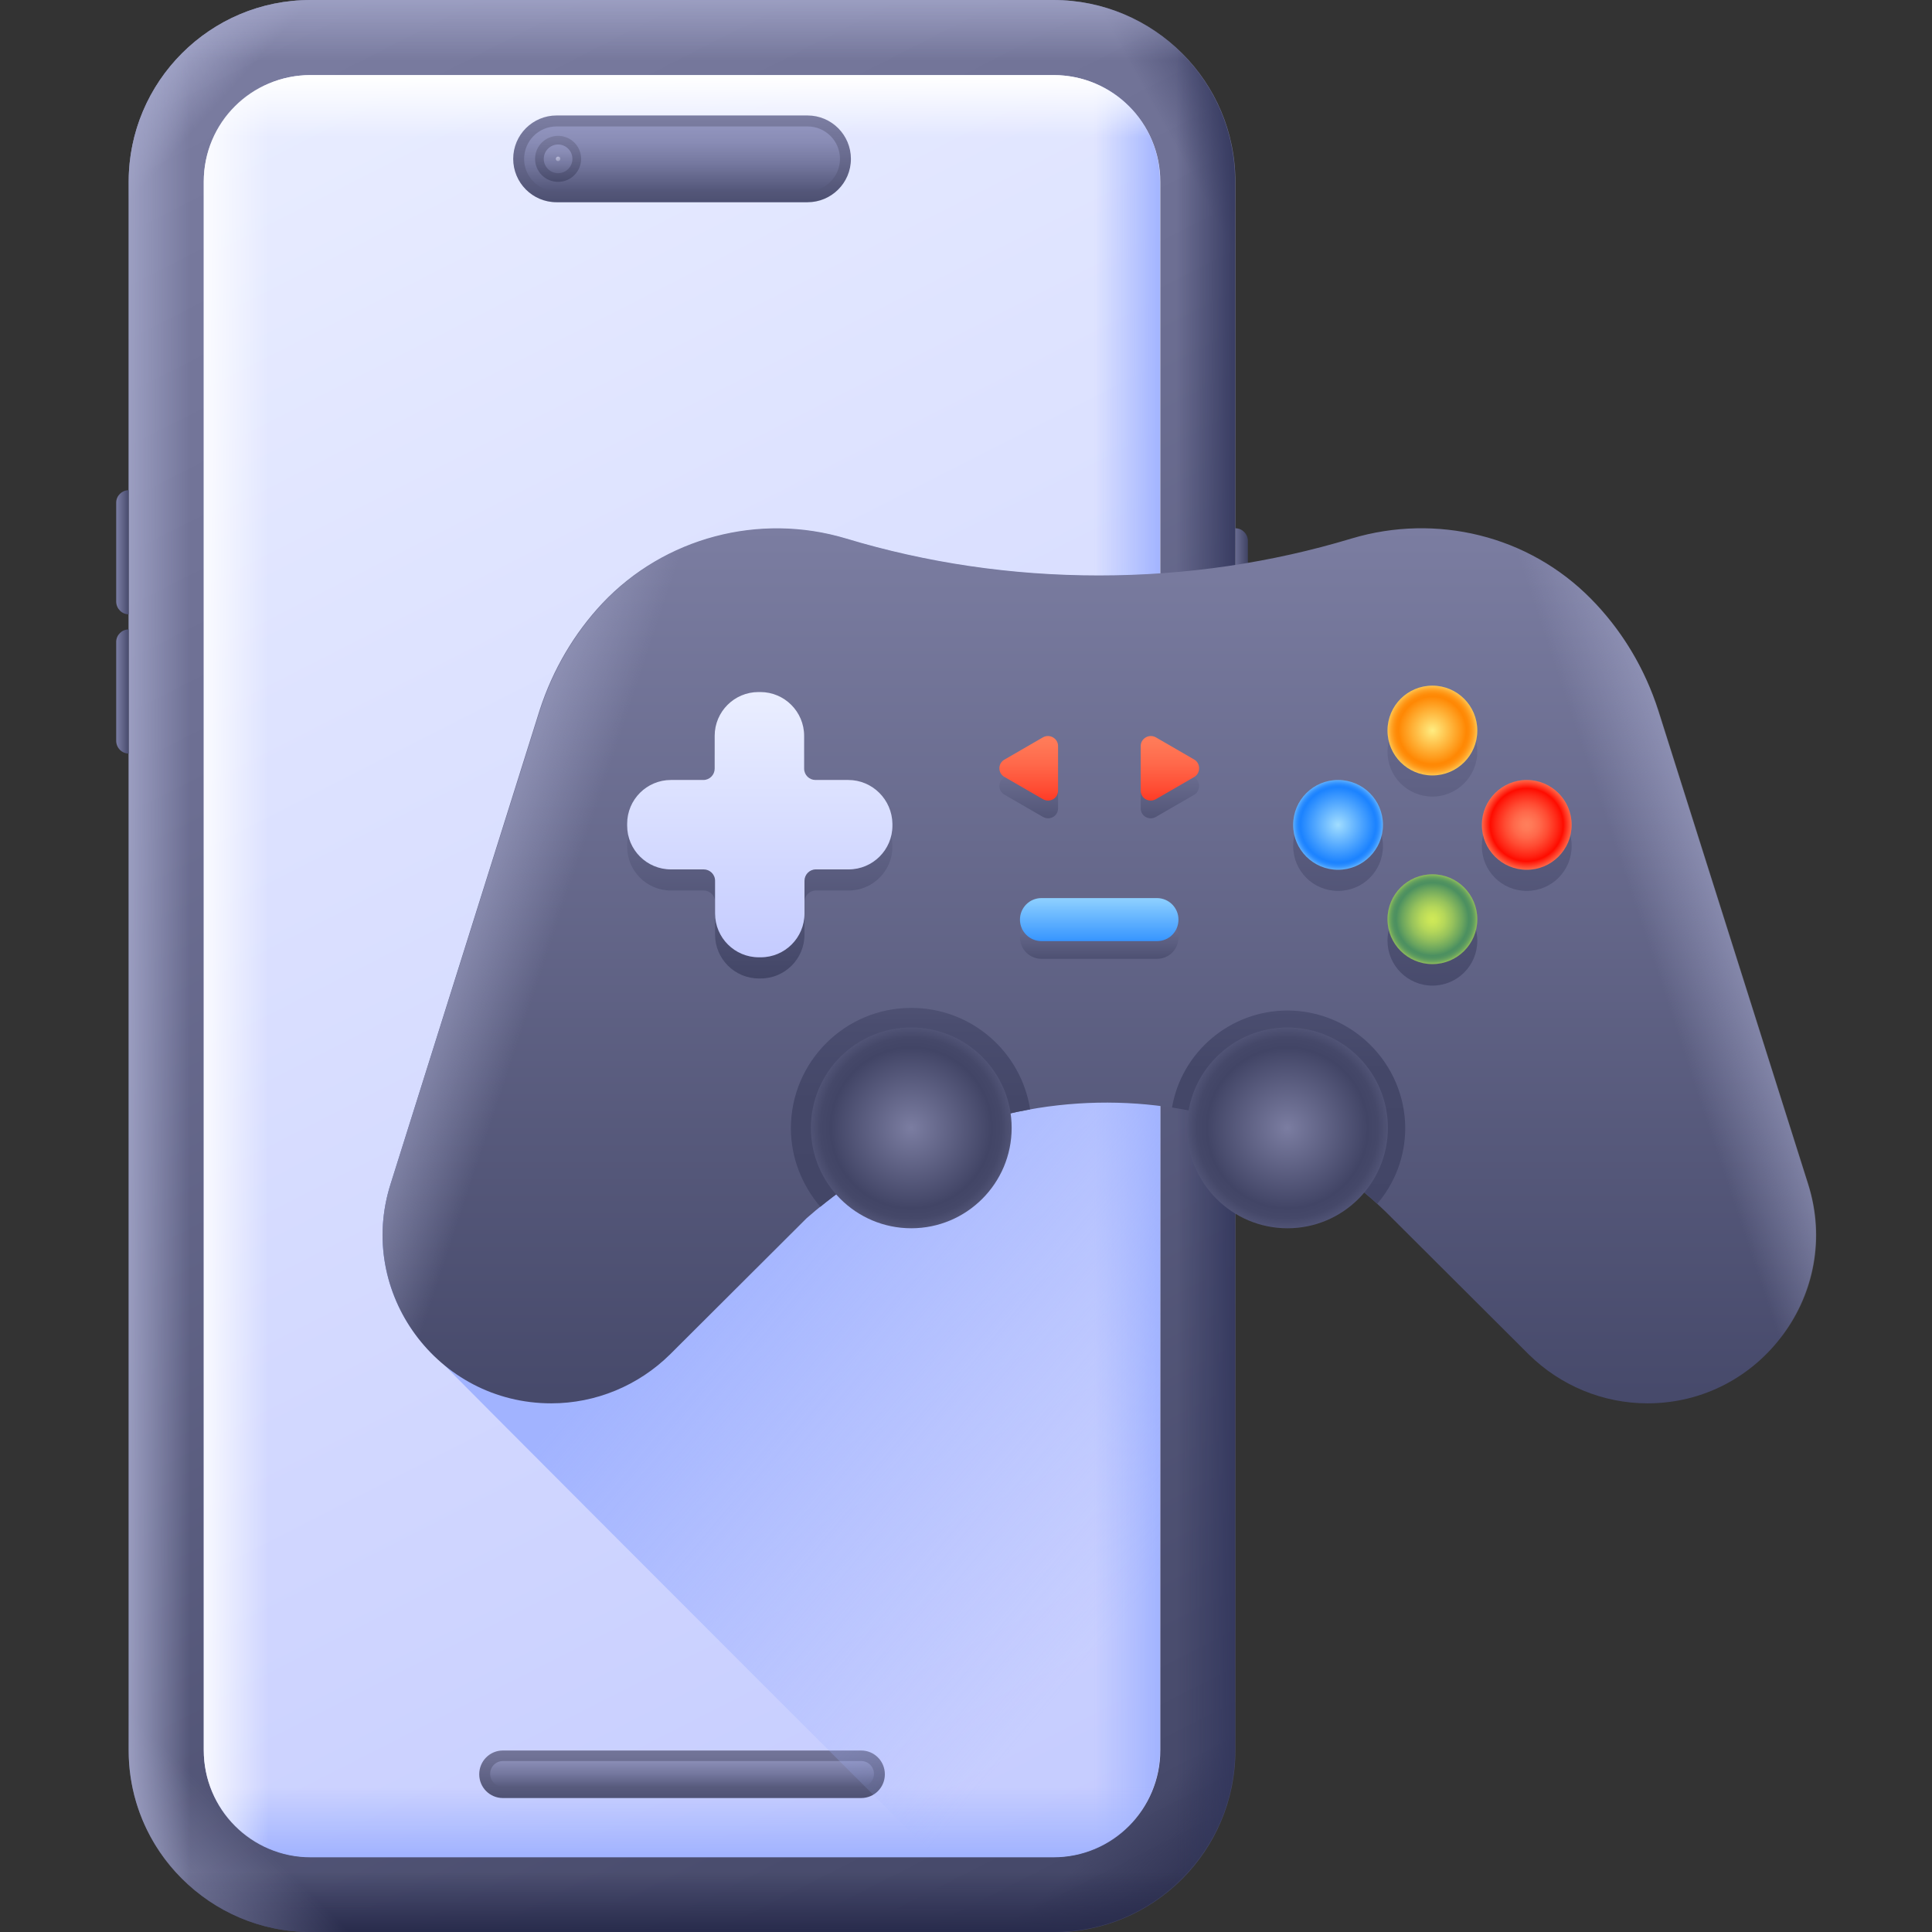 <?xml version="1.0" encoding="UTF-8"?> <svg xmlns="http://www.w3.org/2000/svg" width="60" height="60" viewBox="0 0 60 60" fill="none"><rect x="0" y="0" width="60" height="60" fill="#333333" stroke="none"/><g clip-path="url(#clip0_3008_9844)"><path d="M9.645 60C6.527 60 3.996 57.469 3.996 54.352V5.648C3.996 2.531 6.527 0 9.645 0H32.719C35.836 0 38.367 2.531 38.367 5.648V54.363C38.367 57.48 35.836 60.012 32.719 60.012H9.645V60Z" fill="url(#paint0_linear_3008_9844)"></path><path d="M11.824 7.781V0H9.645C6.527 0 3.996 2.531 3.996 5.648V7.793H11.824V7.781Z" fill="url(#paint1_linear_3008_9844)"></path><path d="M30.527 7.781V0H32.707C35.824 0 38.355 2.531 38.355 5.648V7.793H30.527V7.781Z" fill="url(#paint2_linear_3008_9844)"></path><path d="M30.527 52.219V60H32.707C35.824 60 38.355 57.469 38.355 54.352V52.207H30.527V52.219Z" fill="url(#paint3_linear_3008_9844)"></path><path d="M3.996 54.082V54.352C3.996 57.469 6.527 60 9.645 60H32.719C35.836 60 38.367 57.469 38.367 54.352V54.082H3.996Z" fill="url(#paint4_linear_3008_9844)"></path><path d="M11.824 52.219V60H9.645C6.527 60 3.996 57.469 3.996 54.352V52.207H11.824V52.219Z" fill="url(#paint5_linear_3008_9844)"></path><path d="M35.238 0.598C37.078 1.523 38.355 3.434 38.355 5.637V54.352C38.355 56.555 37.09 58.465 35.238 59.391V0.598Z" fill="url(#paint6_linear_3008_9844)"></path><path d="M38.355 5.918V5.648C38.355 2.531 35.824 0 32.707 0H9.645C6.527 0 3.996 2.531 3.996 5.648V5.918H38.355Z" fill="url(#paint7_linear_3008_9844)"></path><path d="M7.113 0.598C5.273 1.523 3.996 3.445 3.996 5.648V54.363C3.996 56.566 5.262 58.477 7.113 59.402V0.598Z" fill="url(#paint8_linear_3008_9844)"></path><path d="M36.035 54.352C36.035 56.191 34.547 57.668 32.719 57.668H9.645C7.805 57.668 6.328 56.18 6.328 54.352V5.648C6.328 3.809 7.816 2.332 9.645 2.332H32.719C34.559 2.332 36.035 3.82 36.035 5.648V54.352Z" fill="url(#paint9_linear_3008_9844)"></path><path d="M32.719 2.32H31.031V57.68H32.707C34.547 57.68 36.023 56.191 36.023 54.363V5.648C36.035 3.809 34.547 2.32 32.719 2.32Z" fill="url(#paint10_linear_3008_9844)"></path><path d="M6.328 53.367V54.363C6.328 56.203 7.816 57.68 9.645 57.68H32.719C34.559 57.68 36.035 56.191 36.035 54.363V53.367H6.328Z" fill="url(#paint11_linear_3008_9844)"></path><path d="M9.645 57.68H11.32V2.32H9.645C7.805 2.32 6.328 3.809 6.328 5.637V54.352C6.328 56.191 7.805 57.68 9.645 57.68Z" fill="url(#paint12_linear_3008_9844)"></path><path d="M36.035 7.547V5.648C36.035 3.809 34.547 2.332 32.719 2.332H9.645C7.805 2.332 6.328 3.82 6.328 5.648V7.547H36.035Z" fill="url(#paint13_linear_3008_9844)"></path><path d="M26.742 55.84H15.621C15.211 55.84 14.883 55.512 14.883 55.102C14.883 54.691 15.211 54.363 15.621 54.363H26.742C27.152 54.363 27.48 54.691 27.48 55.102C27.48 55.512 27.152 55.84 26.742 55.84Z" fill="url(#paint14_linear_3008_9844)"></path><path d="M15.621 55.488C15.398 55.488 15.223 55.312 15.223 55.09C15.223 54.867 15.398 54.691 15.621 54.691H26.742C26.965 54.691 27.141 54.867 27.141 55.09C27.141 55.312 26.965 55.488 26.742 55.488H15.621Z" fill="url(#paint15_linear_3008_9844)"></path><path d="M25.078 6.281H17.285C16.535 6.281 15.938 5.672 15.938 4.934C15.938 4.184 16.547 3.586 17.285 3.586H25.078C25.828 3.586 26.426 4.195 26.426 4.934C26.426 5.684 25.816 6.281 25.078 6.281Z" fill="url(#paint16_linear_3008_9844)"></path><path d="M17.285 5.941C16.734 5.941 16.277 5.496 16.277 4.934C16.277 4.383 16.723 3.926 17.285 3.926H25.078C25.629 3.926 26.086 4.371 26.086 4.934C26.086 5.484 25.641 5.941 25.078 5.941H17.285Z" fill="url(#paint17_linear_3008_9844)"></path><path d="M17.332 5.648C17.727 5.648 18.047 5.328 18.047 4.934C18.047 4.539 17.727 4.219 17.332 4.219C16.937 4.219 16.617 4.539 16.617 4.934C16.617 5.328 16.937 5.648 17.332 5.648Z" fill="url(#paint18_linear_3008_9844)"></path><path d="M17.332 5.379C17.578 5.379 17.777 5.18 17.777 4.934C17.777 4.688 17.578 4.488 17.332 4.488C17.086 4.488 16.887 4.688 16.887 4.934C16.887 5.18 17.086 5.379 17.332 5.379Z" fill="url(#paint19_linear_3008_9844)"></path><path d="M17.332 5.004C17.371 5.004 17.402 4.972 17.402 4.934C17.402 4.895 17.371 4.863 17.332 4.863C17.293 4.863 17.262 4.895 17.262 4.934C17.262 4.972 17.293 5.004 17.332 5.004Z" fill="url(#paint20_linear_3008_9844)"></path><path d="M38.367 16.406L38.355 23.402H38.367C38.578 23.402 38.754 23.227 38.754 23.016V16.793C38.754 16.582 38.578 16.406 38.367 16.406Z" fill="url(#paint21_linear_3008_9844)"></path><path d="M3.996 19.078V15.223C3.785 15.223 3.609 15.398 3.609 15.609V18.68C3.609 18.902 3.785 19.078 3.996 19.078ZM3.996 23.402V19.547C3.785 19.547 3.609 19.723 3.609 19.934V23.004C3.609 23.227 3.785 23.402 3.996 23.402Z" fill="url(#paint22_linear_3008_9844)"></path><path d="M34.137 17.883C31.406 17.883 28.77 17.484 26.285 16.734C23.59 15.926 20.637 16.699 18.715 18.75C17.848 19.676 17.18 20.801 16.77 22.067L12.129 36.773C11.449 38.906 12.211 41.063 13.758 42.352C13.887 42.504 22.934 51.563 29.051 57.668H32.719C34.547 57.668 36.035 56.18 36.035 54.34V17.813C35.402 17.859 34.77 17.883 34.137 17.883Z" fill="url(#paint23_linear_3008_9844)"></path><path d="M56.145 36.773L51.492 22.066C51.07 20.73 50.344 19.547 49.395 18.586C47.473 16.629 44.602 15.937 41.977 16.723C39.492 17.473 36.855 17.871 34.125 17.871C31.395 17.871 28.758 17.473 26.273 16.723C23.578 15.914 20.637 16.687 18.703 18.738C17.836 19.664 17.168 20.789 16.758 22.055L12.129 36.773C11.062 40.148 13.582 43.582 17.121 43.582C18.504 43.582 19.828 43.031 20.812 42.059L25.055 37.828C30.902 32.719 38.883 33.387 43.23 37.828L47.473 42.059C48.457 43.031 49.781 43.582 51.164 43.582C54.691 43.582 57.211 40.148 56.145 36.773Z" fill="url(#paint24_linear_3008_9844)"></path><path d="M18.715 18.75C17.848 19.676 17.18 20.801 16.77 22.066L12.129 36.773C11.062 40.148 13.582 43.582 17.121 43.582C17.637 43.582 18.152 43.5 18.645 43.359C15.961 42.539 14.285 39.633 15.188 36.773L19.84 22.066C20.238 20.801 20.918 19.676 21.785 18.75C22.84 17.625 24.211 16.875 25.676 16.57C23.145 16.055 20.496 16.852 18.715 18.75Z" fill="url(#paint25_linear_3008_9844)"></path><path d="M49.559 18.75C50.426 19.676 51.094 20.801 51.504 22.066L56.156 36.773C57.223 40.148 54.703 43.582 51.164 43.582C50.648 43.582 50.133 43.5 49.641 43.359C52.324 42.539 54 39.633 53.098 36.773L48.445 22.066C48.047 20.801 47.367 19.676 46.5 18.75C45.445 17.625 44.074 16.875 42.609 16.57C45.129 16.055 47.777 16.852 49.559 18.75Z" fill="url(#paint26_linear_3008_9844)"></path><path d="M26.344 24.879H25.324C25.137 24.879 24.973 24.727 24.973 24.527V23.508C24.973 22.758 24.363 22.148 23.613 22.148H23.555C22.805 22.148 22.195 22.758 22.195 23.508V24.527C22.195 24.715 22.043 24.879 21.844 24.879H20.836C20.086 24.879 19.477 25.488 19.477 26.238V26.297C19.477 27.047 20.086 27.656 20.836 27.656H21.855C22.043 27.656 22.207 27.809 22.207 28.008V29.027C22.207 29.777 22.816 30.387 23.566 30.387H23.625C24.375 30.387 24.984 29.777 24.984 29.027V28.008C24.984 27.82 25.137 27.656 25.336 27.656H26.355C27.105 27.656 27.715 27.047 27.715 26.297V26.25C27.703 25.5 27.094 24.879 26.344 24.879Z" fill="url(#paint27_linear_3008_9844)"></path><path d="M45.879 23.344C45.879 24.105 45.258 24.738 44.484 24.738C43.711 24.738 43.09 24.117 43.09 23.344C43.09 22.582 43.711 21.949 44.484 21.949C45.258 21.949 45.879 22.57 45.879 23.344ZM44.484 27.82C43.723 27.82 43.09 28.441 43.09 29.215C43.09 29.977 43.711 30.609 44.484 30.609C45.258 30.609 45.879 29.988 45.879 29.215C45.879 28.441 45.258 27.82 44.484 27.82ZM48.809 26.273C48.809 25.512 48.188 24.879 47.414 24.879C46.641 24.879 46.02 25.5 46.02 26.273C46.02 27.047 46.641 27.668 47.414 27.668C48.188 27.668 48.809 27.047 48.809 26.273ZM42.949 26.273C42.949 25.512 42.328 24.879 41.555 24.879C40.781 24.879 40.16 25.5 40.16 26.273C40.16 27.047 40.781 27.668 41.555 27.668C42.328 27.668 42.949 27.047 42.949 26.273Z" fill="url(#paint28_linear_3008_9844)"></path><path d="M35.93 29.777H32.344C31.98 29.777 31.676 29.484 31.676 29.109C31.676 28.746 31.969 28.441 32.344 28.441H35.93C36.293 28.441 36.598 28.734 36.598 29.109C36.598 29.484 36.305 29.777 35.93 29.777Z" fill="url(#paint29_linear_3008_9844)"></path><path d="M37.09 24.141L35.895 23.449C35.684 23.332 35.426 23.484 35.426 23.719V25.102C35.426 25.348 35.684 25.488 35.895 25.371L37.09 24.68C37.289 24.562 37.289 24.258 37.09 24.141Z" fill="url(#paint30_linear_3008_9844)"></path><path d="M31.195 24.141L32.391 23.449C32.602 23.332 32.859 23.484 32.859 23.719V25.102C32.859 25.348 32.602 25.488 32.391 25.371L31.195 24.68C30.984 24.562 30.984 24.258 31.195 24.141Z" fill="url(#paint31_linear_3008_9844)"></path><path d="M26.344 24.223H25.324C25.137 24.223 24.973 24.07 24.973 23.871V22.852C24.973 22.102 24.363 21.492 23.613 21.492H23.555C22.805 21.492 22.195 22.102 22.195 22.852V23.871C22.195 24.059 22.043 24.223 21.844 24.223H20.836C20.086 24.223 19.477 24.832 19.477 25.582V25.641C19.477 26.391 20.086 27 20.836 27H21.855C22.043 27 22.207 27.152 22.207 27.352V28.371C22.207 29.121 22.816 29.73 23.566 29.73H23.625C24.375 29.73 24.984 29.121 24.984 28.371V27.352C24.984 27.164 25.137 27 25.336 27H26.355C27.105 27 27.715 26.391 27.715 25.641V25.582C27.703 24.832 27.094 24.223 26.344 24.223Z" fill="url(#paint32_linear_3008_9844)"></path><path d="M44.484 24.082C45.255 24.082 45.879 23.458 45.879 22.688C45.879 21.917 45.255 21.293 44.484 21.293C43.714 21.293 43.09 21.917 43.09 22.688C43.09 23.458 43.714 24.082 44.484 24.082Z" fill="url(#paint33_radial_3008_9844)"></path><path d="M44.484 29.941C45.255 29.941 45.879 29.317 45.879 28.547C45.879 27.777 45.255 27.152 44.484 27.152C43.714 27.152 43.09 27.777 43.09 28.547C43.09 29.317 43.714 29.941 44.484 29.941Z" fill="url(#paint34_radial_3008_9844)"></path><path d="M47.414 27.012C48.184 27.012 48.809 26.387 48.809 25.617C48.809 24.847 48.184 24.223 47.414 24.223C46.644 24.223 46.02 24.847 46.02 25.617C46.02 26.387 46.644 27.012 47.414 27.012Z" fill="url(#paint35_radial_3008_9844)"></path><path d="M41.555 27.012C42.325 27.012 42.949 26.387 42.949 25.617C42.949 24.847 42.325 24.223 41.555 24.223C40.785 24.223 40.16 24.847 40.16 25.617C40.16 26.387 40.785 27.012 41.555 27.012Z" fill="url(#paint36_radial_3008_9844)"></path><path d="M35.93 29.227H32.344C31.98 29.227 31.676 28.934 31.676 28.559C31.676 28.195 31.969 27.891 32.344 27.891H35.93C36.293 27.891 36.598 28.184 36.598 28.559C36.598 28.934 36.305 29.227 35.93 29.227Z" fill="url(#paint37_linear_3008_9844)"></path><path d="M37.09 23.59L35.895 22.898C35.684 22.781 35.426 22.934 35.426 23.168V24.551C35.426 24.797 35.684 24.938 35.895 24.82L37.09 24.129C37.289 24.012 37.289 23.707 37.09 23.59Z" fill="url(#paint38_linear_3008_9844)"></path><path d="M31.195 23.59L32.391 22.898C32.602 22.781 32.859 22.934 32.859 23.168V24.551C32.859 24.797 32.602 24.938 32.391 24.82L31.195 24.129C30.984 24.012 30.984 23.707 31.195 23.59Z" fill="url(#paint39_linear_3008_9844)"></path><path d="M39.984 31.383C38.191 31.383 36.691 32.684 36.398 34.395C38.812 34.77 41.039 35.801 42.773 37.383C43.312 36.75 43.641 35.93 43.641 35.027C43.629 33.023 41.988 31.383 39.984 31.383Z" fill="url(#paint40_linear_3008_9844)"></path><path d="M39.984 38.145C41.706 38.145 43.102 36.749 43.102 35.027C43.102 33.306 41.706 31.91 39.984 31.91C38.263 31.91 36.867 33.306 36.867 35.027C36.867 36.749 38.263 38.145 39.984 38.145Z" fill="url(#paint41_radial_3008_9844)"></path><path d="M31.992 34.453C29.742 34.852 27.492 35.836 25.477 37.477C24.914 36.82 24.562 35.965 24.562 35.039C24.562 32.977 26.238 31.301 28.301 31.301C30.164 31.301 31.711 32.66 31.992 34.453Z" fill="url(#paint42_linear_3008_9844)"></path><path d="M28.301 38.145C30.022 38.145 31.418 36.749 31.418 35.027C31.418 33.306 30.022 31.91 28.301 31.91C26.579 31.91 25.184 33.306 25.184 35.027C25.184 36.749 26.579 38.145 28.301 38.145Z" fill="url(#paint43_radial_3008_9844)"></path></g><defs><linearGradient id="paint0_linear_3008_9844" x1="6.093" y1="0.353" x2="36.348" y2="59.81" gradientUnits="userSpaceOnUse"><stop stop-color="#7B7DA1"></stop><stop offset="0.31" stop-color="#6D6F93"></stop><stop offset="0.899" stop-color="#494C6D"></stop><stop offset="1" stop-color="#424566"></stop></linearGradient><linearGradient id="paint1_linear_3008_9844" x1="5.385" y1="1.596" x2="6.946" y2="3.012" gradientUnits="userSpaceOnUse"><stop stop-color="#A1A4C7"></stop><stop offset="1" stop-color="#A1A4C7" stop-opacity="0"></stop></linearGradient><linearGradient id="paint2_linear_3008_9844" x1="39.106" y1="1.313" x2="35.736" y2="3.176" gradientUnits="userSpaceOnUse"><stop stop-color="#32365C"></stop><stop offset="1" stop-color="#32365C" stop-opacity="0"></stop></linearGradient><linearGradient id="paint3_linear_3008_9844" x1="37.459" y1="59.523" x2="34.909" y2="56.637" gradientUnits="userSpaceOnUse"><stop stop-color="#2A2D4D"></stop><stop offset="1" stop-color="#2A2D4D" stop-opacity="0"></stop></linearGradient><linearGradient id="paint4_linear_3008_9844" x1="21.179" y1="59.953" x2="21.179" y2="58.132" gradientUnits="userSpaceOnUse"><stop stop-color="#292C4D"></stop><stop offset="1" stop-color="#292C4D" stop-opacity="0"></stop></linearGradient><linearGradient id="paint5_linear_3008_9844" x1="3.011" y1="61.014" x2="7.436" y2="56.589" gradientUnits="userSpaceOnUse"><stop stop-color="#A1A4C7"></stop><stop offset="1" stop-color="#A1A4C7" stop-opacity="0"></stop></linearGradient><linearGradient id="paint6_linear_3008_9844" x1="38.62" y1="30" x2="36.53" y2="30" gradientUnits="userSpaceOnUse"><stop stop-color="#32365C"></stop><stop offset="1" stop-color="#32365C" stop-opacity="0"></stop></linearGradient><linearGradient id="paint7_linear_3008_9844" x1="21.179" y1="-0.309" x2="21.179" y2="1.881" gradientUnits="userSpaceOnUse"><stop stop-color="#A1A4C7"></stop><stop offset="1" stop-color="#A1A4C7" stop-opacity="0"></stop></linearGradient><linearGradient id="paint8_linear_3008_9844" x1="3.738" y1="30" x2="5.917" y2="30" gradientUnits="userSpaceOnUse"><stop stop-color="#A1A4C7"></stop><stop offset="1" stop-color="#A1A4C7" stop-opacity="0"></stop></linearGradient><linearGradient id="paint9_linear_3008_9844" x1="7.167" y1="2.464" x2="35.267" y2="57.687" gradientUnits="userSpaceOnUse"><stop stop-color="#E9EDFF"></stop><stop offset="1" stop-color="#C4CBFF"></stop></linearGradient><linearGradient id="paint10_linear_3008_9844" x1="36.083" y1="30" x2="33.983" y2="30" gradientUnits="userSpaceOnUse"><stop offset="1.87801e-06" stop-color="#A1B3FF"></stop><stop offset="1" stop-color="#A1B3FF" stop-opacity="0"></stop></linearGradient><linearGradient id="paint11_linear_3008_9844" x1="21.179" y1="57.66" x2="21.179" y2="55.495" gradientUnits="userSpaceOnUse"><stop offset="1.87801e-06" stop-color="#A1B3FF"></stop><stop offset="1" stop-color="#A1B3FF" stop-opacity="0"></stop></linearGradient><linearGradient id="paint12_linear_3008_9844" x1="5.964" y1="30" x2="8.347" y2="30" gradientUnits="userSpaceOnUse"><stop offset="2.11276e-06" stop-color="white"></stop><stop offset="1" stop-color="white" stop-opacity="0"></stop></linearGradient><linearGradient id="paint13_linear_3008_9844" x1="21.179" y1="2.392" x2="21.179" y2="4.271" gradientUnits="userSpaceOnUse"><stop offset="2.11276e-06" stop-color="white"></stop><stop offset="1" stop-color="white" stop-opacity="0"></stop></linearGradient><linearGradient id="paint14_linear_3008_9844" x1="21.179" y1="53.935" x2="21.179" y2="56.336" gradientUnits="userSpaceOnUse"><stop stop-color="#7B7DA1"></stop><stop offset="0.31" stop-color="#6D6F93"></stop><stop offset="0.899" stop-color="#494C6D"></stop><stop offset="1" stop-color="#424566"></stop></linearGradient><linearGradient id="paint15_linear_3008_9844" x1="21.179" y1="54.479" x2="21.179" y2="55.755" gradientUnits="userSpaceOnUse"><stop stop-color="#9093BD"></stop><stop offset="0.183" stop-color="#898CB5"></stop><stop offset="0.467" stop-color="#75789F"></stop><stop offset="0.813" stop-color="#56597C"></stop><stop offset="1" stop-color="#424566"></stop></linearGradient><linearGradient id="paint16_linear_3008_9844" x1="21.179" y1="3.663" x2="21.179" y2="6.791" gradientUnits="userSpaceOnUse"><stop stop-color="#7B7DA1"></stop><stop offset="0.31" stop-color="#6D6F93"></stop><stop offset="0.899" stop-color="#494C6D"></stop><stop offset="1" stop-color="#424566"></stop></linearGradient><linearGradient id="paint17_linear_3008_9844" x1="21.179" y1="3.99" x2="21.179" y2="6.312" gradientUnits="userSpaceOnUse"><stop stop-color="#9093BD"></stop><stop offset="0.183" stop-color="#898CB5"></stop><stop offset="0.467" stop-color="#75789F"></stop><stop offset="0.813" stop-color="#56597C"></stop><stop offset="1" stop-color="#424566"></stop></linearGradient><linearGradient id="paint18_linear_3008_9844" x1="17.331" y1="4.172" x2="17.331" y2="5.808" gradientUnits="userSpaceOnUse"><stop stop-color="#7B7DA1"></stop><stop offset="0.31" stop-color="#6D6F93"></stop><stop offset="0.899" stop-color="#494C6D"></stop><stop offset="1" stop-color="#424566"></stop></linearGradient><linearGradient id="paint19_linear_3008_9844" x1="17.331" y1="4.467" x2="17.331" y2="5.843" gradientUnits="userSpaceOnUse"><stop stop-color="#9093BD"></stop><stop offset="0.183" stop-color="#898CB5"></stop><stop offset="0.467" stop-color="#75789F"></stop><stop offset="0.813" stop-color="#56597C"></stop><stop offset="1" stop-color="#424566"></stop></linearGradient><linearGradient id="paint20_linear_3008_9844" x1="17.287" y1="4.852" x2="17.506" y2="5.25" gradientUnits="userSpaceOnUse"><stop stop-color="#B8BAD9"></stop><stop offset="0.148" stop-color="#B0B2D1"></stop><stop offset="0.376" stop-color="#9A9DBC"></stop><stop offset="0.657" stop-color="#777999"></stop><stop offset="0.977" stop-color="#46496A"></stop><stop offset="1" stop-color="#424566"></stop></linearGradient><linearGradient id="paint21_linear_3008_9844" x1="37.999" y1="19.907" x2="38.738" y2="19.907" gradientUnits="userSpaceOnUse"><stop stop-color="#9093BD"></stop><stop offset="1" stop-color="#424566"></stop></linearGradient><linearGradient id="paint22_linear_3008_9844" x1="3.441" y1="19.314" x2="4.052" y2="19.314" gradientUnits="userSpaceOnUse"><stop stop-color="#9093BD"></stop><stop offset="1" stop-color="#424566"></stop></linearGradient><linearGradient id="paint23_linear_3008_9844" x1="23.031" y1="29.766" x2="43.138" y2="46.641" gradientUnits="userSpaceOnUse"><stop offset="0.185" stop-color="#A1B3FF"></stop><stop offset="0.847" stop-color="#A1B3FF" stop-opacity="0"></stop></linearGradient><linearGradient id="paint24_linear_3008_9844" x1="34.138" y1="16.365" x2="34.138" y2="45.832" gradientUnits="userSpaceOnUse"><stop stop-color="#7B7DA1"></stop><stop offset="1" stop-color="#424566"></stop></linearGradient><linearGradient id="paint25_linear_3008_9844" x1="13.028" y1="27.441" x2="17.264" y2="28.851" gradientUnits="userSpaceOnUse"><stop stop-color="#A1A4C7"></stop><stop offset="1" stop-color="#A1A4C7" stop-opacity="0"></stop></linearGradient><linearGradient id="paint26_linear_3008_9844" x1="55.247" y1="27.441" x2="51.012" y2="28.851" gradientUnits="userSpaceOnUse"><stop stop-color="#A1A4C7"></stop><stop offset="1" stop-color="#A1A4C7" stop-opacity="0"></stop></linearGradient><linearGradient id="paint27_linear_3008_9844" x1="23.586" y1="22.449" x2="23.586" y2="30.474" gradientUnits="userSpaceOnUse"><stop stop-color="#7B7DA1"></stop><stop offset="1" stop-color="#424566"></stop></linearGradient><linearGradient id="paint28_linear_3008_9844" x1="44.485" y1="17.831" x2="44.485" y2="32.283" gradientUnits="userSpaceOnUse"><stop stop-color="#7B7DA1"></stop><stop offset="0.412" stop-color="#626487"></stop><stop offset="1" stop-color="#424566"></stop></linearGradient><linearGradient id="paint29_linear_3008_9844" x1="34.138" y1="28.164" x2="34.138" y2="30.18" gradientUnits="userSpaceOnUse"><stop stop-color="#7B7DA1"></stop><stop offset="1" stop-color="#424566"></stop></linearGradient><linearGradient id="paint30_linear_3008_9844" x1="36.33" y1="23.138" x2="36.33" y2="26.343" gradientUnits="userSpaceOnUse"><stop stop-color="#7B7DA1"></stop><stop offset="1" stop-color="#424566"></stop></linearGradient><linearGradient id="paint31_linear_3008_9844" x1="31.946" y1="23.138" x2="31.946" y2="26.343" gradientUnits="userSpaceOnUse"><stop stop-color="#7B7DA1"></stop><stop offset="1" stop-color="#424566"></stop></linearGradient><linearGradient id="paint32_linear_3008_9844" x1="23.586" y1="21.79" x2="23.586" y2="29.815" gradientUnits="userSpaceOnUse"><stop stop-color="#E9EDFF"></stop><stop offset="1" stop-color="#C4CBFF"></stop></linearGradient><radialGradient id="paint33_radial_3008_9844" cx="0" cy="0" r="1" gradientUnits="userSpaceOnUse" gradientTransform="translate(44.485 22.685) scale(1.484)"><stop stop-color="#FFED81"></stop><stop offset="0.708" stop-color="#FF8804"></stop><stop offset="0.759" stop-color="#FF8B08"></stop><stop offset="0.813" stop-color="#FF9615"></stop><stop offset="0.868" stop-color="#FFA62A"></stop><stop offset="0.924" stop-color="#FFBE47"></stop><stop offset="0.98" stop-color="#FFDC6C"></stop><stop offset="1" stop-color="#FFE97C"></stop></radialGradient><radialGradient id="paint34_radial_3008_9844" cx="0" cy="0" r="1" gradientUnits="userSpaceOnUse" gradientTransform="translate(44.485 28.547) scale(1.488)"><stop stop-color="#CFE958"></stop><stop offset="0.105" stop-color="#C8E458"></stop><stop offset="0.257" stop-color="#B5D75A"></stop><stop offset="0.439" stop-color="#95C15C"></stop><stop offset="0.641" stop-color="#69A45E"></stop><stop offset="0.759" stop-color="#4C9060"></stop><stop offset="0.805" stop-color="#509260"></stop><stop offset="0.847" stop-color="#5B9A5F"></stop><stop offset="0.888" stop-color="#6DA65E"></stop><stop offset="0.927" stop-color="#87B85C"></stop><stop offset="0.966" stop-color="#A9CE5A"></stop><stop offset="1" stop-color="#CDE758"></stop></radialGradient><radialGradient id="paint35_radial_3008_9844" cx="0" cy="0" r="1" gradientUnits="userSpaceOnUse" gradientTransform="translate(47.416 25.616) scale(1.456)"><stop stop-color="#FF7F5C"></stop><stop offset="0.12" stop-color="#FF7957"></stop><stop offset="0.281" stop-color="#FF684A"></stop><stop offset="0.464" stop-color="#FF4C33"></stop><stop offset="0.662" stop-color="#FF2615"></stop><stop offset="0.778" stop-color="#FF0C00"></stop><stop offset="1" stop-color="#FF7D5A"></stop></radialGradient><radialGradient id="paint36_radial_3008_9844" cx="0" cy="0" r="1" gradientUnits="userSpaceOnUse" gradientTransform="translate(41.554 25.616) scale(1.493)"><stop stop-color="#A1DDFF"></stop><stop offset="0.781" stop-color="#1C83FF"></stop><stop offset="0.816" stop-color="#2186FF"></stop><stop offset="0.857" stop-color="#2F90FF"></stop><stop offset="0.9" stop-color="#47A0FF"></stop><stop offset="0.946" stop-color="#68B6FF"></stop><stop offset="0.993" stop-color="#91D3FF"></stop><stop offset="1" stop-color="#98D7FF"></stop></radialGradient><linearGradient id="paint37_linear_3008_9844" x1="34.138" y1="27.615" x2="34.138" y2="29.63" gradientUnits="userSpaceOnUse"><stop stop-color="#A1DDFF"></stop><stop offset="1" stop-color="#1C83FF"></stop></linearGradient><linearGradient id="paint38_linear_3008_9844" x1="36.33" y1="22.588" x2="36.33" y2="25.793" gradientUnits="userSpaceOnUse"><stop stop-color="#FF7F5C"></stop><stop offset="0.155" stop-color="#FF7957"></stop><stop offset="0.361" stop-color="#FF684A"></stop><stop offset="0.596" stop-color="#FF4C33"></stop><stop offset="0.851" stop-color="#FF2615"></stop><stop offset="1" stop-color="#FF0C00"></stop></linearGradient><linearGradient id="paint39_linear_3008_9844" x1="31.946" y1="22.588" x2="31.946" y2="25.793" gradientUnits="userSpaceOnUse"><stop stop-color="#FF7F5C"></stop><stop offset="0.155" stop-color="#FF7957"></stop><stop offset="0.361" stop-color="#FF684A"></stop><stop offset="0.596" stop-color="#FF4C33"></stop><stop offset="0.851" stop-color="#FF2615"></stop><stop offset="1" stop-color="#FF0C00"></stop></linearGradient><linearGradient id="paint40_linear_3008_9844" x1="40.006" y1="28.512" x2="40.006" y2="37.96" gradientUnits="userSpaceOnUse"><stop stop-color="#7B7DA1"></stop><stop offset="0.088" stop-color="#66688B"></stop><stop offset="0.192" stop-color="#56587A"></stop><stop offset="0.32" stop-color="#4A4D6F"></stop><stop offset="0.5" stop-color="#444768"></stop><stop offset="1" stop-color="#424566"></stop></linearGradient><radialGradient id="paint41_radial_3008_9844" cx="0" cy="0" r="1" gradientUnits="userSpaceOnUse" gradientTransform="translate(39.979 35.032) scale(3.564)"><stop stop-color="#7B7DA1"></stop><stop offset="0.698" stop-color="#424566"></stop><stop offset="0.788" stop-color="#454869"></stop><stop offset="0.865" stop-color="#4F5274"></stop><stop offset="0.936" stop-color="#606385"></stop><stop offset="1" stop-color="#76799C"></stop></radialGradient><linearGradient id="paint42_linear_3008_9844" x1="28.274" y1="27.704" x2="28.274" y2="40.693" gradientUnits="userSpaceOnUse"><stop stop-color="#7B7DA1"></stop><stop offset="0.088" stop-color="#66688B"></stop><stop offset="0.192" stop-color="#56587A"></stop><stop offset="0.32" stop-color="#4A4D6F"></stop><stop offset="0.5" stop-color="#444768"></stop><stop offset="1" stop-color="#424566"></stop></linearGradient><radialGradient id="paint43_radial_3008_9844" cx="0" cy="0" r="1" gradientUnits="userSpaceOnUse" gradientTransform="translate(28.296 35.032) scale(3.564 3.564)"><stop stop-color="#7B7DA1"></stop><stop offset="0.698" stop-color="#424566"></stop><stop offset="0.788" stop-color="#454869"></stop><stop offset="0.865" stop-color="#4F5274"></stop><stop offset="0.936" stop-color="#606385"></stop><stop offset="1" stop-color="#76799C"></stop></radialGradient><clipPath id="clip0_3008_9844"><rect width="60" height="60" fill="white"></rect></clipPath></defs></svg> 